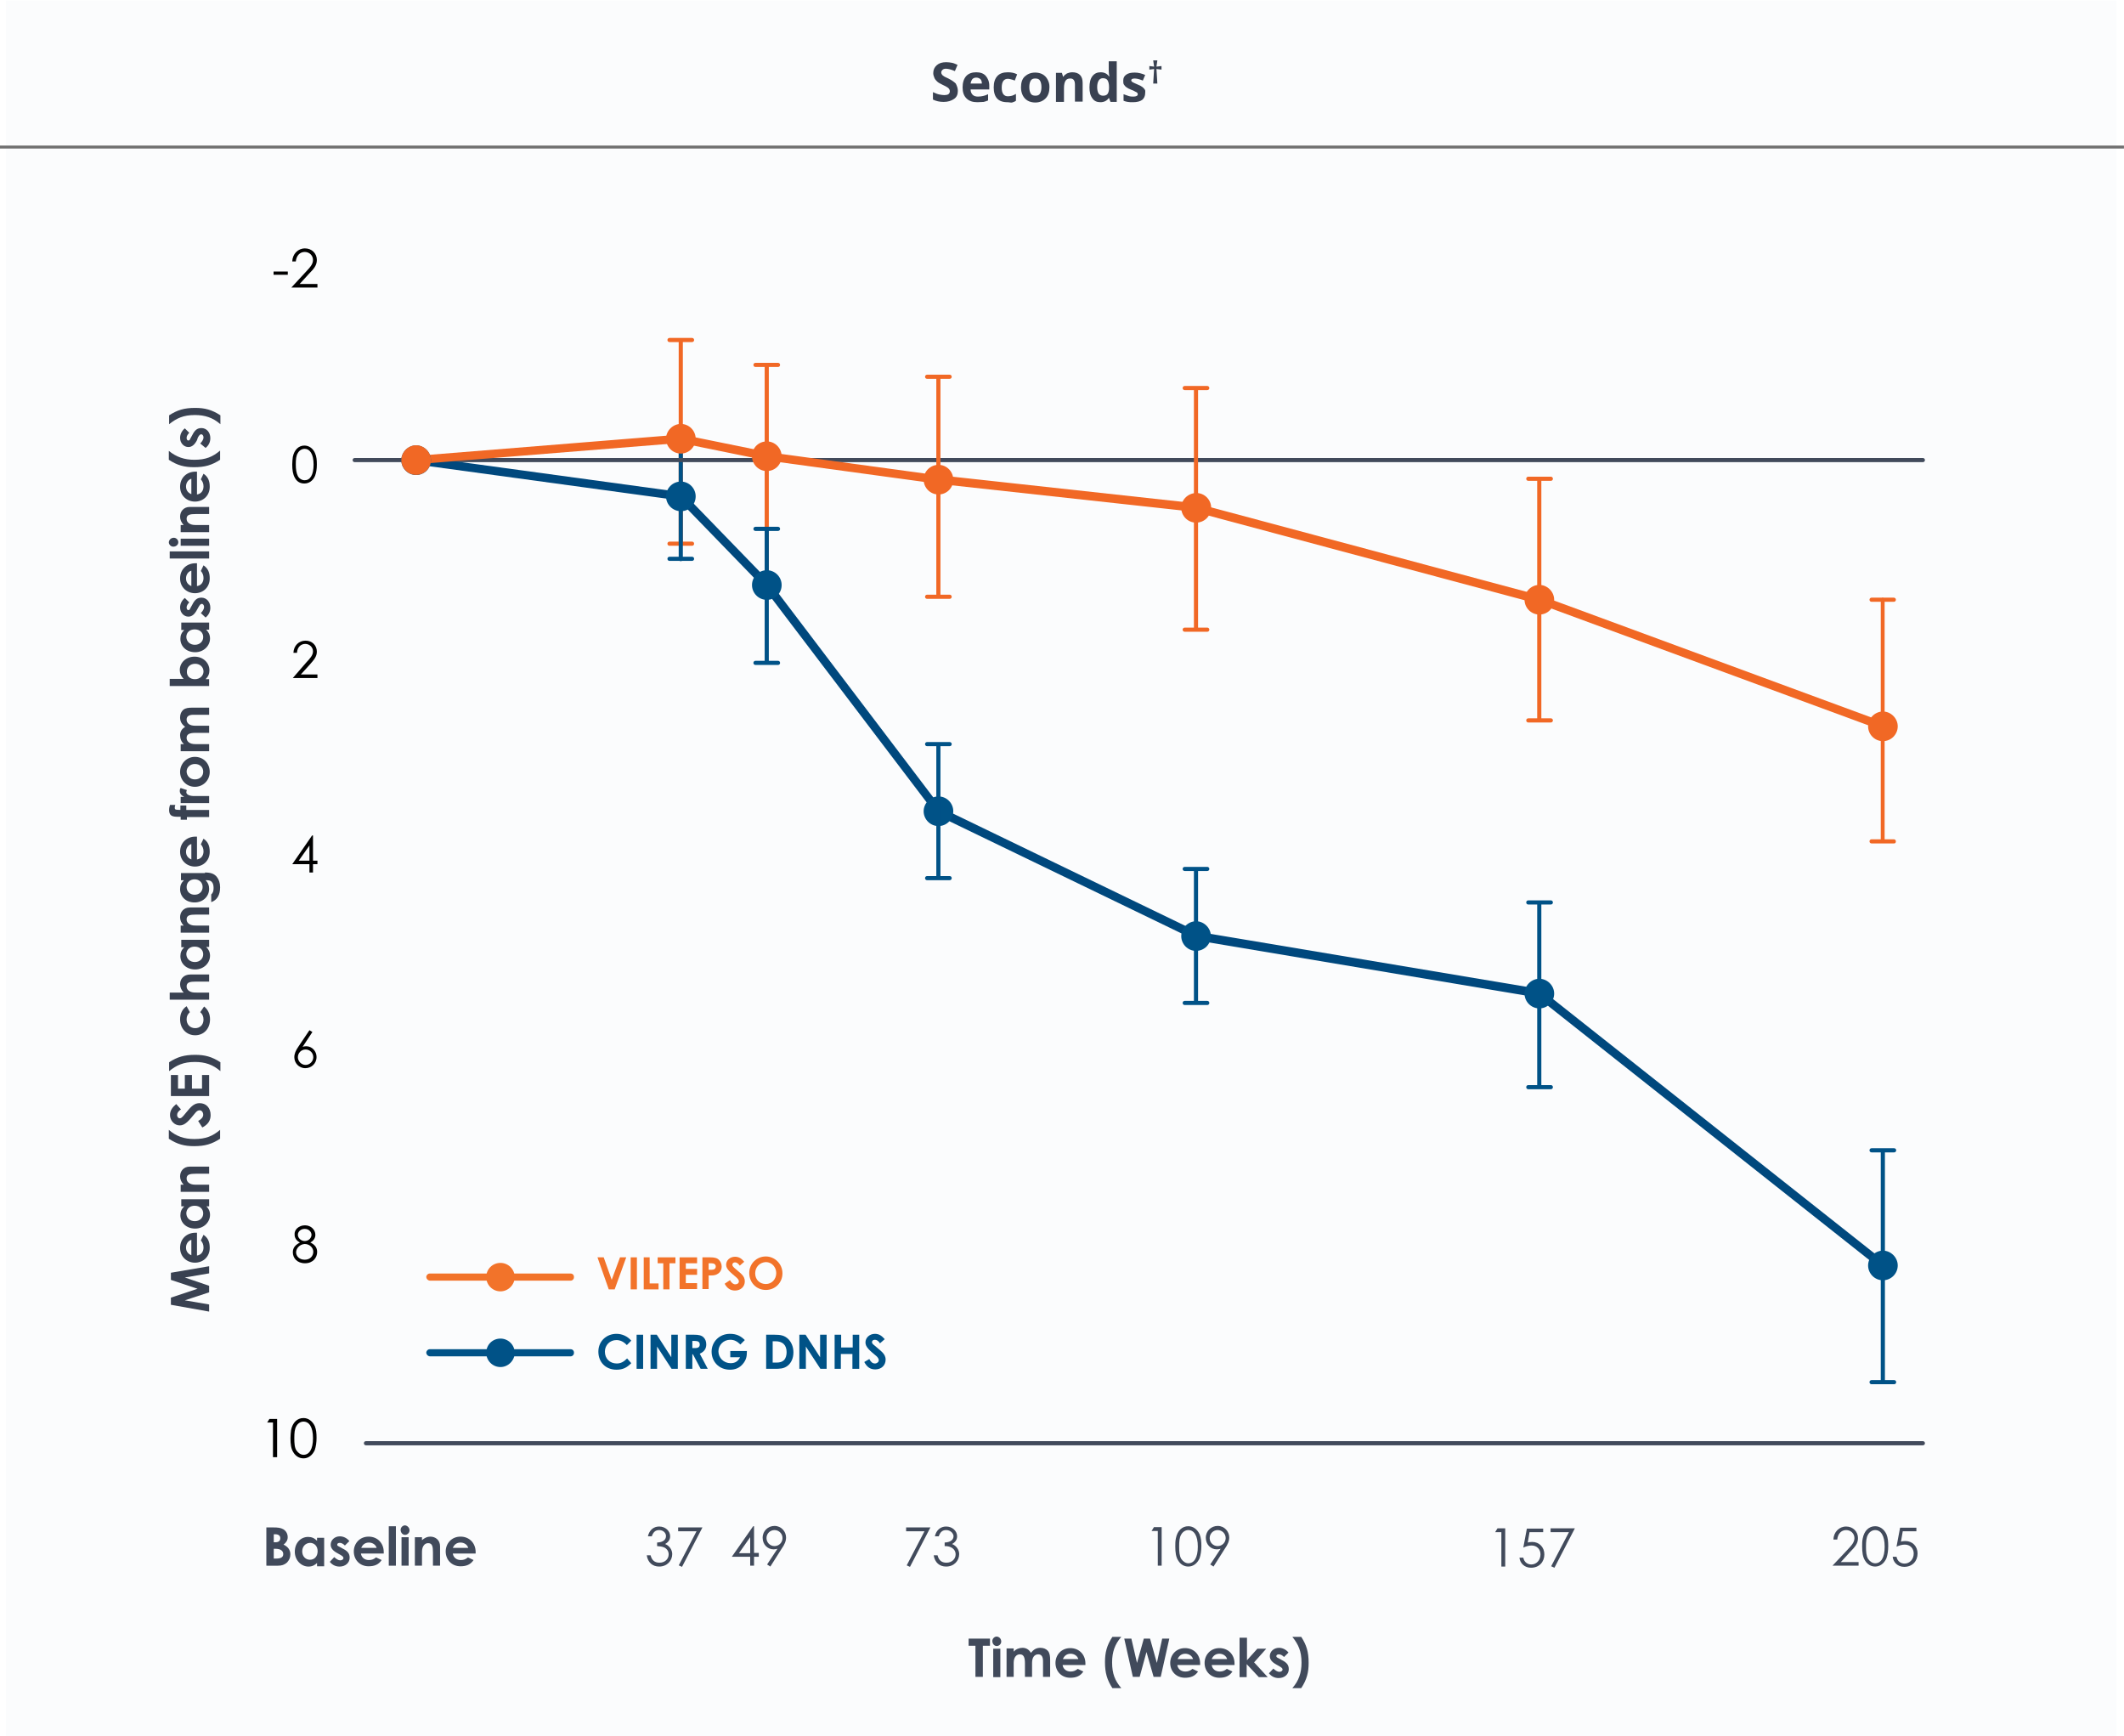 <?xml version="1.0" encoding="utf-8"?>
<!-- Generator: Adobe Illustrator 27.1.1, SVG Export Plug-In . SVG Version: 6.00 Build 0)  -->
<svg version="1.1" id="Layer_1" xmlns="http://www.w3.org/2000/svg" xmlns:xlink="http://www.w3.org/1999/xlink" x="0px" y="0px"
	 viewBox="0 0 716.5 585.5" style="enable-background:new 0 0 716.5 585.5;" xml:space="preserve">
<style type="text/css">
	.st0{opacity:2.000000e-02;fill:#6383B4;enable-background:new    ;}
	.st1{fill:#F16825;}
	.st2{fill:#005287;}
	.st3{fill:#414A5B;}
	.st4{enable-background:new    ;}
	.st5{fill:#00487D;}
	.st6{fill:#F2732A;}
	.st7{fill:none;}
	.st8{fill:#394151;}
	.st9{fill:#707070;}
</style>
<path id="Path_2977" class="st0" d="M2,0.2h712v585.5H2V0.2z"/>
<g id="Group_2204" transform="translate(-221.612 -6631)">
	<g>
		<g id="Mask_Group_9" transform="translate(54.689 83.985)">
			<g id="VILTEPSO_TTStand" transform="translate(224.473 6630.994)">
				<g id="Path_2978">
					<path class="st1" d="M204.9,114h-7.6c-0.4,0-0.7-0.3-0.7-0.7s0.3-0.7,0.7-0.7h3.1V39.8h-3.1c-0.4,0-0.7-0.3-0.7-0.7
						s0.3-0.7,0.7-0.7h7.6c0.4,0,0.7,0.3,0.7,0.7s-0.3,0.7-0.7,0.7h-3.1v72.8h3.1c0.4,0,0.7,0.3,0.7,0.7S205.3,114,204.9,114z"/>
				</g>
				<g id="Path_2979">
					<path class="st2" d="M204.9,140.3h-7.6c-0.4,0-0.7-0.3-0.7-0.7s0.3-0.7,0.7-0.7h3.1V95.1h-3.1c-0.4,0-0.7-0.3-0.7-0.7
						s0.3-0.7,0.7-0.7h7.6c0.4,0,0.7,0.3,0.7,0.7s-0.3,0.7-0.7,0.7h-3.1v43.8h3.1c0.4,0,0.7,0.3,0.7,0.7S205.3,140.3,204.9,140.3z"
						/>
				</g>
				<g id="Path_2980">
					<path class="st1" d="M175.9,100.1h-7.6c-0.4,0-0.7-0.3-0.7-0.7s0.3-0.7,0.7-0.7h3.1V31.4h-3.1c-0.4,0-0.7-0.3-0.7-0.7
						s0.3-0.7,0.7-0.7h7.6c0.4,0,0.7,0.3,0.7,0.7s-0.3,0.7-0.7,0.7h-3.1v67.3h3.1c0.4,0,0.7,0.3,0.7,0.7S176.3,100.1,175.9,100.1z"
						/>
				</g>
				<g id="Path_2981">
					<path class="st2" d="M172.1,105.3c-0.1,0-0.3,0-0.4-0.1h-3.4c-0.4,0-0.7-0.3-0.7-0.7s0.3-0.7,0.7-0.7h3.1V64.7h-3.1
						c-0.4,0-0.7-0.3-0.7-0.7s0.3-0.7,0.7-0.7h7.6c0.4,0,0.7,0.3,0.7,0.7s-0.3,0.7-0.7,0.7h-3.1v39.1h3.1c0.4,0,0.7,0.3,0.7,0.7
						s-0.3,0.7-0.7,0.7h-3.4C172.4,105.3,172.2,105.3,172.1,105.3z"/>
				</g>
				<g id="Line_660">
					<path class="st3" d="M591.1,71.9h-529c-0.4,0-0.7-0.3-0.7-0.7s0.3-0.7,0.7-0.7h529c0.4,0,0.7,0.3,0.7,0.7
						S591.5,71.9,591.1,71.9z"/>
				</g>
				<g id="Group_2186" transform="translate(29.934 0)">
					<g id="Group_2185">
						<g class="st4">
							<path d="M2.6,395.9l0.8-1.3h2.6v12.9H4.6v-11.7H2.6z"/>
							<path d="M10.7,398.4c0.5-2.6,2.1-4.1,4.2-4.1c1.6,0,3,1,3.8,2.7c0.5,1.2,0.6,2.5,0.6,4c0,1.5-0.2,2.9-0.6,4.1
								c-0.8,1.8-2.2,2.8-3.8,2.8c-1.4,0-2.6-0.7-3.4-2c-0.8-1.2-1-2.8-1-4.8C10.5,400.2,10.6,399.3,10.7,398.4z M12.5,405.2
								c0.6,0.9,1.5,1.5,2.4,1.5c1.9,0,3.2-1.8,3.2-5.6c0-3.8-1.3-5.6-3.2-5.6c-1,0-1.9,0.6-2.4,1.5c-0.6,1-0.7,2.3-0.7,4.1
								C11.8,402.9,11.9,404.3,12.5,405.2z"/>
						</g>
						<g class="st4">
							<path d="M15.4,329.3c2,0,3.5,1.5,3.5,3.2c0,1.1-0.6,2-1.7,2.6c1.5,0.7,2.3,1.7,2.3,3.2c0,1.9-1.4,3.8-4.1,3.8
								c-2.7,0-4.1-1.8-4.1-3.7c0-1.6,0.9-2.5,2.4-3.3c-1.2-0.6-1.8-1.6-1.8-2.6C11.7,330.8,13.3,329.3,15.4,329.3z M12.4,338.4
								c0,1.3,1.1,2.5,2.9,2.5c1.8,0,2.9-1.2,2.9-2.7c0-1.3-1.2-2.6-2.9-2.6C13.6,335.7,12.4,337.1,12.4,338.4z M13,332.5
								c0,1.1,1.1,2.1,2.3,2.1c1.4,0,2.3-1.1,2.3-2.1c0-0.9-0.8-2-2.3-2C14,330.5,13,331.4,13,332.5z"/>
						</g>
						<g class="st4">
							<path d="M16.9,263.5l1,0.6l-3.3,5c0.3-0.1,0.7-0.2,1.2-0.2c2,0,3.5,1.7,3.5,3.6c0,2.3-1.8,3.8-3.8,3.8
								c-2.2,0-3.7-1.8-3.7-3.7c0-1.2,0.5-2.3,1.4-3.6L16.9,263.5z M13,272.6c0,1.4,1.2,2.6,2.6,2.6c1.4,0,2.6-1.2,2.6-2.6
								c0-1.4-1.1-2.6-2.6-2.6C14.1,270,13,271.2,13,272.6z"/>
						</g>
						<g class="st4">
							<path d="M17.8,197.8h0.3v8.5h1.5v1.2h-1.5v2.8h-1.2v-2.8h-5.8L17.8,197.8z M16.9,206.3v-5.1l-3.6,5.1H16.9z"/>
						</g>
						<g class="st4">
							<path d="M15.8,139.5c1.4-1.5,2.3-2.5,2.3-3.8c0-1.4-1.2-2.5-2.6-2.5c-1.5,0-2.7,1.1-2.8,3h-1.2c0.1-2.4,1.8-4.1,4.1-4.1
								c2.2,0,3.8,1.6,3.8,3.7c0,1.7-1,2.8-2.4,4.4l-3,3.3h5.6v1.2h-8.3L15.8,139.5z"/>
						</g>
						<g class="st4">
							<path d="M11.3,70.1c0.5-2.4,2-3.8,3.9-3.8c1.5,0,2.9,0.9,3.6,2.6c0.5,1.1,0.6,2.3,0.6,3.8s-0.2,2.7-0.6,3.8
								c-0.7,1.7-2.1,2.6-3.6,2.6c-1.4,0-2.5-0.6-3.2-1.9c-0.7-1.2-0.9-2.7-0.9-4.5C11.1,71.8,11.2,70.9,11.3,70.1z M13,76.6
								c0.5,0.9,1.4,1.4,2.3,1.4c1.8,0,3-1.7,3-5.3c0-3.6-1.3-5.3-3-5.3c-0.9,0-1.8,0.5-2.3,1.4c-0.6,0.9-0.7,2.2-0.7,3.9
								C12.3,74.3,12.5,75.6,13,76.6z"/>
						</g>
						<g class="st4">
							<path d="M4.8,7.6h4.8v1.1H4.8V7.6z"/>
							<path d="M15.7,7.7c1.5-1.6,2.4-2.6,2.4-4c0-1.5-1.2-2.7-2.8-2.7c-1.6,0-2.8,1.2-3,3.2h-1.2c0.1-2.5,1.9-4.4,4.3-4.4
								c2.3,0,4,1.7,4,3.9c0,1.8-1,3-2.6,4.6l-3.2,3.5h6V13h-8.8L15.7,7.7z"/>
						</g>
					</g>
				</g>
				<g id="Line_661">
					<path class="st3" d="M591.1,403.5H65.9c-0.4,0-0.7-0.3-0.7-0.7s0.3-0.7,0.7-0.7h525.2c0.4,0,0.7,0.3,0.7,0.7
						S591.5,403.5,591.1,403.5z"/>
				</g>
				<g id="Group_2191" transform="translate(82.815 63.99)">
					<g id="Group_2188" transform="translate(0 7.24)">
						<g id="Group_2187">
							<g id="Line_662">
								<path class="st5" d="M89.3,13.6c-0.1,0-0.1,0-0.2,0L-0.2,1.4C-1,1.3-1.5,0.6-1.4-0.2C-1.3-1-0.6-1.5,0.2-1.4l89.3,12.2
									c0.8,0.1,1.3,0.8,1.2,1.6C90.6,13.1,90,13.6,89.3,13.6z"/>
							</g>
							<g id="Line_663">
								<path class="st5" d="M118.3,43.5c-0.4,0-0.7-0.1-1-0.4l-29-29.9c-0.6-0.6-0.5-1.5,0-2c0.6-0.6,1.5-0.5,2,0l29,29.9
									c0.6,0.6,0.5,1.5,0,2C119,43.4,118.7,43.5,118.3,43.5z"/>
							</g>
							<g id="Line_664">
								<path class="st5" d="M176.2,119.8c-0.4,0-0.9-0.2-1.1-0.6L117.2,43c-0.5-0.6-0.4-1.5,0.3-2c0.6-0.5,1.5-0.4,2,0.3l57.9,76.3
									c0.5,0.6,0.4,1.5-0.3,2C176.8,119.7,176.5,119.8,176.2,119.8z"/>
							</g>
							<g id="Line_665">
								<path class="st5" d="M263.1,161.8c-0.2,0-0.4,0-0.6-0.1l-86.9-42c-0.7-0.3-1-1.2-0.7-1.9c0.3-0.7,1.2-1,1.9-0.7l86.9,42
									c0.7,0.3,1,1.2,0.7,1.9C264.1,161.5,263.6,161.8,263.1,161.8z"/>
							</g>
							<g id="Line_666">
								<path class="st5" d="M378.9,181.3c-0.1,0-0.2,0-0.2,0l-115.8-19.4c-0.8-0.1-1.3-0.9-1.2-1.7c0.1-0.8,0.9-1.3,1.7-1.2
									l115.8,19.4c0.8,0.1,1.3,0.9,1.2,1.7C380.2,180.8,379.6,181.3,378.9,181.3z"/>
							</g>
							<g id="Line_667">
								<path class="st5" d="M494.8,273c-0.3,0-0.6-0.1-0.9-0.3L378,181c-0.6-0.5-0.7-1.4-0.2-2c0.5-0.6,1.4-0.7,2-0.2l115.9,91.7
									c0.6,0.5,0.7,1.4,0.2,2C495.6,272.9,495.2,273,494.8,273z"/>
							</g>
						</g>
					</g>
					<g id="Group_2190">
						<g id="Group_2189">
							<g id="Line_668">
								<path class="st1" d="M0,8.6c-0.7,0-1.4-0.6-1.4-1.3c-0.1-0.8,0.5-1.5,1.3-1.5l89.3-7.2c0.8-0.1,1.5,0.5,1.5,1.3
									c0.1,0.8-0.5,1.5-1.3,1.5L0.1,8.6C0.1,8.6,0,8.6,0,8.6z"/>
							</g>
							<g id="Line_669">
								<path class="st1" d="M118.3,7.3c-0.1,0-0.2,0-0.3,0L89,1.4c-0.8-0.2-1.3-0.9-1.1-1.7c0.2-0.8,0.9-1.3,1.7-1.1l29,5.9
									c0.8,0.2,1.3,0.9,1.1,1.7C119.6,6.9,119,7.3,118.3,7.3z"/>
							</g>
							<g id="Line_670">
								<path class="st1" d="M176.2,15.2c-0.1,0-0.1,0-0.2,0l-57.9-7.9c-0.8-0.1-1.3-0.8-1.2-1.6c0.1-0.8,0.8-1.3,1.6-1.2l57.9,7.9
									c0.8,0.1,1.3,0.8,1.2,1.6C177.5,14.7,176.9,15.2,176.2,15.2z"/>
							</g>
							<g id="Line_671">
								<path class="st1" d="M263.1,24.7c-0.1,0-0.1,0-0.2,0L176,15.2c-0.8-0.1-1.4-0.8-1.3-1.6c0.1-0.8,0.8-1.3,1.6-1.3l86.9,9.5
									c0.8,0.1,1.4,0.8,1.3,1.6C264.4,24.2,263.8,24.7,263.1,24.7z"/>
							</g>
							<g id="Line_672">
								<path class="st1" d="M378.9,55.7c-0.1,0-0.2,0-0.4,0l-115.8-31c-0.8-0.2-1.2-1-1-1.8c0.2-0.8,1-1.2,1.8-1l115.8,31
									c0.8,0.2,1.2,1,1,1.8C380.1,55.3,379.5,55.7,378.9,55.7z"/>
							</g>
							<g id="Line_673">
								<path class="st1" d="M494.8,98.4c-0.2,0-0.3,0-0.5-0.1L378.4,55.6c-0.7-0.3-1.1-1.1-0.9-1.8c0.3-0.7,1.1-1.1,1.8-0.9
									l115.9,42.7c0.7,0.3,1.1,1.1,0.9,1.8C495.9,98.1,495.4,98.4,494.8,98.4z"/>
							</g>
						</g>
					</g>
				</g>
				<g id="Group_2196" transform="translate(79.225 60.4)">
					<g id="Group_2193" transform="translate(0 7.24)">
						<g id="Group_2192">
							<g id="Path_2982">
								<path class="st2" d="M3.6,0L3.6,0c2,0,3.6,1.6,3.6,3.6l0,0l0,0c0,2-1.6,3.6-3.6,3.6l0,0l0,0C1.6,7.2,0,5.6,0,3.6l0,0l0,0
									C0,1.6,1.6,0,3.6,0L3.6,0z"/>
								<path class="st2" d="M3.6,8.6c-2.8,0-5-2.3-5-5s2.3-5,5-5s5,2.3,5,5S6.4,8.6,3.6,8.6z M3.6,1.4c-1.2,0-2.2,1-2.2,2.2
									s1,2.2,2.2,2.2s2.2-1,2.2-2.2S4.8,1.4,3.6,1.4z"/>
							</g>
							<g id="Path_2983">
								<path class="st2" d="M92.9,12.2L92.9,12.2c2,0,3.6,1.6,3.6,3.6l0,0l0,0c0,2-1.6,3.6-3.6,3.6l0,0l0,0c-2,0-3.6-1.6-3.6-3.6
									l0,0l0,0C89.3,13.8,90.9,12.2,92.9,12.2z"/>
								<path class="st2" d="M92.9,20.8c-2.8,0-5-2.3-5-5c0-2.8,2.3-5,5-5c2.8,0,5,2.3,5,5C97.9,18.6,95.7,20.8,92.9,20.8z
									 M92.9,13.6c-1.2,0-2.2,1-2.2,2.2c0,1.2,1,2.2,2.2,2.2c1.2,0,2.2-1,2.2-2.2C95.1,14.6,94.1,13.6,92.9,13.6z"/>
							</g>
							<g id="Path_2984">
								<path class="st2" d="M121.9,42.1L121.9,42.1c2,0,3.6,1.6,3.6,3.6l0,0l0,0c0,2-1.6,3.6-3.6,3.6l0,0l0,0c-2,0-3.6-1.6-3.6-3.6
									l0,0l0,0C118.3,43.7,119.9,42.1,121.9,42.1z"/>
								<path class="st2" d="M121.9,50.7c-2.8,0-5-2.3-5-5c0-2.8,2.3-5,5-5c2.8,0,5,2.3,5,5C126.9,48.5,124.7,50.7,121.9,50.7z
									 M121.9,43.5c-1.2,0-2.2,1-2.2,2.2c0,1.2,1,2.2,2.2,2.2c1.2,0,2.2-1,2.2-2.2C124.1,44.5,123.1,43.5,121.9,43.5z"/>
							</g>
							<g id="Path_2985">
								<path class="st2" d="M179.8,118.4L179.8,118.4c2,0,3.6,1.6,3.6,3.6l0,0l0,0c0,2-1.6,3.6-3.6,3.6l0,0l0,0
									c-2,0-3.6-1.6-3.6-3.6l0,0l0,0C176.2,120,177.8,118.4,179.8,118.4L179.8,118.4z"/>
								<path class="st2" d="M179.8,127c-2.8,0-5-2.3-5-5s2.3-5,5-5c2.8,0,5,2.3,5,5S182.6,127,179.8,127z M179.8,119.8
									c-1.2,0-2.2,1-2.2,2.2s1,2.2,2.2,2.2c1.2,0,2.2-1,2.2-2.2S181,119.8,179.8,119.8z"/>
							</g>
							<g id="Path_2986">
								<path class="st2" d="M266.7,160.5L266.7,160.5c2,0,3.6,1.6,3.6,3.6l0,0l0,0c0,2-1.6,3.6-3.6,3.6l0,0l0,0
									c-2,0-3.6-1.6-3.6-3.6l0,0l0,0C263.1,162.1,264.7,160.5,266.7,160.5z"/>
								<path class="st2" d="M266.7,169.1c-2.8,0-5-2.3-5-5s2.3-5,5-5s5,2.3,5,5S269.5,169.1,266.7,169.1z M266.7,161.9
									c-1.2,0-2.2,1-2.2,2.2c0,1.2,1,2.2,2.2,2.2c1.2,0,2.2-1,2.2-2.2C268.9,162.9,267.9,161.9,266.7,161.9z"/>
							</g>
							<g id="Path_2987">
								<path class="st2" d="M382.5,179.9L382.5,179.9c2,0,3.6,1.6,3.6,3.6l0,0l0,0c0,2-1.6,3.6-3.6,3.6l0,0l0,0
									c-2,0-3.6-1.6-3.6-3.6l0,0l0,0C378.9,181.5,380.5,179.9,382.5,179.9z"/>
								<path class="st2" d="M382.5,188.5c-2.8,0-5-2.3-5-5s2.3-5,5-5s5,2.3,5,5S385.3,188.5,382.5,188.5z M382.5,181.3
									c-1.2,0-2.2,1-2.2,2.2s1,2.2,2.2,2.2c1.2,0,2.2-1,2.2-2.2S383.7,181.3,382.5,181.3z"/>
							</g>
							<g id="Path_2988">
								<path class="st2" d="M498.4,271.6L498.4,271.6c2,0,3.6,1.6,3.6,3.6l0,0l0,0c0,2-1.6,3.6-3.6,3.6l0,0l0,0
									c-2,0-3.6-1.6-3.6-3.6l0,0l0,0C494.8,273.2,496.4,271.6,498.4,271.6L498.4,271.6z"/>
								<path class="st2" d="M498.4,280.2c-2.8,0-5-2.3-5-5s2.3-5,5-5s5,2.3,5,5S501.2,280.2,498.4,280.2z M498.4,273
									c-1.2,0-2.2,1-2.2,2.2c0,1.2,1,2.2,2.2,2.2c1.2,0,2.2-1,2.2-2.2C500.6,274,499.6,273,498.4,273z"/>
							</g>
						</g>
					</g>
					<g id="Group_2195">
						<g id="Group_2194">
							<g id="Path_2989">
								<path class="st1" d="M3.6,7.2L3.6,7.2c2,0,3.6,1.6,3.6,3.6l0,0l0,0c0,2-1.6,3.6-3.6,3.6l0,0l0,0c-2,0-3.6-1.6-3.6-3.6l0,0
									l0,0C0,8.8,1.6,7.2,3.6,7.2L3.6,7.2z"/>
								<path class="st1" d="M3.6,15.8c-2.8,0-5-2.3-5-5s2.3-5,5-5s5,2.3,5,5S6.4,15.8,3.6,15.8z M3.6,8.6c-1.2,0-2.2,1-2.2,2.2
									s1,2.2,2.2,2.2s2.2-1,2.2-2.2S4.8,8.6,3.6,8.6z"/>
							</g>
							<g id="Path_2990">
								<path class="st1" d="M92.9,0L92.9,0c2,0,3.6,1.6,3.6,3.6l0,0l0,0c0,2-1.6,3.6-3.6,3.6l0,0l0,0c-2,0-3.6-1.6-3.6-3.6l0,0l0,0
									C89.3,1.6,90.9,0,92.9,0z"/>
								<path class="st1" d="M92.9,8.6c-2.8,0-5-2.3-5-5s2.3-5,5-5c2.8,0,5,2.3,5,5S95.7,8.6,92.9,8.6z M92.9,1.4
									c-1.2,0-2.2,1-2.2,2.2s1,2.2,2.2,2.2c1.2,0,2.2-1,2.2-2.2S94.1,1.4,92.9,1.4z"/>
							</g>
							<g id="Path_2991">
								<path class="st1" d="M121.9,5.9L121.9,5.9c2,0,3.6,1.6,3.6,3.6l0,0l0,0c0,2-1.6,3.6-3.6,3.6l0,0l0,0c-2,0-3.6-1.6-3.6-3.6
									l0,0l0,0C118.3,7.5,119.9,5.9,121.9,5.9C121.8,5.9,121.9,5.9,121.9,5.9z"/>
								<path class="st1" d="M121.9,14.5c-2.8,0-5-2.3-5-5c0-2.8,2.2-5,5-5h0c2.8,0,5,2.3,5,5C126.9,12.3,124.7,14.5,121.9,14.5z
									 M121.9,7.3c-1.2,0-2.2,1-2.2,2.2c0,1.2,1,2.2,2.2,2.2c1.2,0,2.2-1,2.2-2.2C124.1,8.3,123.1,7.3,121.9,7.3z"/>
							</g>
							<g id="Path_2992">
								<path class="st1" d="M179.8,13.8L179.8,13.8c2,0,3.6,1.6,3.6,3.6l0,0l0,0c0,2-1.6,3.6-3.6,3.6l0,0l0,0c-2,0-3.6-1.6-3.6-3.6
									l0,0l0,0C176.2,15.4,177.8,13.8,179.8,13.8z"/>
								<path class="st1" d="M179.8,22.4c-2.8,0-5-2.3-5-5c0-2.8,2.3-5,5-5c2.8,0,5,2.3,5,5C184.8,20.2,182.6,22.4,179.8,22.4z
									 M179.8,15.2c-1.2,0-2.2,1-2.2,2.2c0,1.2,1,2.2,2.2,2.2c1.2,0,2.2-1,2.2-2.2C182,16.2,181,15.2,179.8,15.2z"/>
							</g>
							<g id="Path_2993">
								<path class="st1" d="M266.7,23.3L266.7,23.3c2,0,3.6,1.6,3.6,3.6l0,0l0,0c0,2-1.6,3.6-3.6,3.6l0,0l0,0c-2,0-3.6-1.6-3.6-3.6
									l0,0l0,0C263.1,25,264.7,23.4,266.7,23.3L266.7,23.3z"/>
								<path class="st1" d="M266.7,31.9c-2.8,0-5-2.3-5-5c0-2.7,2.2-4.9,5-5l0.1,0c2.8,0,5,2.3,5,5
									C271.7,29.7,269.5,31.9,266.7,31.9z M266.7,24.7c-1.2,0.1-2.2,1-2.2,2.2c0,1.2,1,2.2,2.2,2.2c1.2,0,2.2-1,2.2-2.2
									C268.9,25.7,267.9,24.8,266.7,24.7z"/>
							</g>
							<g id="Path_2994">
								<path class="st1" d="M382.5,54.3L382.5,54.3c2,0,3.6,1.6,3.6,3.6l0,0l0,0c0,2-1.6,3.6-3.6,3.6l0,0l0,0c-2,0-3.6-1.6-3.6-3.6
									l0,0l0,0C378.9,55.9,380.5,54.3,382.5,54.3L382.5,54.3z"/>
								<path class="st1" d="M382.5,62.9c-2.8,0-5-2.3-5-5c0-2.8,2.3-5,5-5s5,2.3,5,5C387.5,60.7,385.3,62.9,382.5,62.9z
									 M382.5,55.7c-1.2,0-2.2,1-2.2,2.2c0,1.2,1,2.2,2.2,2.2c1.2,0,2.2-1,2.2-2.2C384.7,56.7,383.7,55.7,382.5,55.7z"/>
							</g>
							<g id="Path_2995">
								<path class="st1" d="M498.4,97L498.4,97c2,0,3.6,1.6,3.6,3.6l0,0l0,0c0,2-1.6,3.6-3.6,3.6l0,0l0,0c-2,0-3.6-1.6-3.6-3.6l0,0
									l0,0C494.8,98.6,496.4,97,498.4,97z"/>
								<path class="st1" d="M498.4,105.6c-2.8,0-5-2.3-5-5s2.3-5,5-5s5,2.3,5,5S501.2,105.6,498.4,105.6z M498.4,98.4
									c-1.2,0-2.2,1-2.2,2.2s1,2.2,2.2,2.2c1.2,0,2.2-1,2.2-2.2S499.6,98.4,498.4,98.4z"/>
							</g>
						</g>
					</g>
				</g>
				<g id="Group_2197" transform="translate(159.916 431.091)">
					<g class="st4">
						<path class="st3" d="M4.9,1c-1.3,0-2,0.7-2.5,2.1H1.1c0.5-2.2,2-3.3,3.8-3.3c2.1,0,3.7,1.5,3.7,3.3c0,1.1-0.6,2-1.7,2.6
							c1.5,0.6,2.4,2,2.4,3.4c0,2.2-1.7,4.2-4.4,4.2c-2.2,0-3.8-1.3-4.2-3.8h1.3c0.4,1.6,1.3,2.5,3,2.5c1.9,0,3.1-1.3,3.1-2.8
							c0-1-0.5-1.8-1.4-2.3C5.8,6.5,5.1,6.5,4.2,6.4V5.2c2.1-0.1,3-1,3-2.2C7.2,2,6.3,1,4.9,1z"/>
						<path class="st3" d="M11.3,0.1h8.2l-6.9,13.3l-1.1-0.5l6-11.5h-6.2V0.1z"/>
					</g>
					<g class="st4">
						<path class="st3" d="M36.6-0.3h0.3v9h1.6V10h-1.6v3h-1.3v-3h-6.2L36.6-0.3z M35.6,8.7V3.4l-3.8,5.4H35.6z"/>
						<path class="st3" d="M42.4,13.3l-1.1-0.7l3.5-5.3c-0.4,0.1-0.8,0.2-1.3,0.2c-2.1,0-3.7-1.7-3.7-3.9c0-2.4,1.9-4,4-4
							c2.3,0,3.9,1.9,3.9,3.9c0,1.2-0.5,2.4-1.5,3.8L42.4,13.3z M46.5,3.7c0-1.5-1.2-2.7-2.7-2.7c-1.5,0-2.7,1.2-2.7,2.7
							c0,1.5,1.2,2.7,2.7,2.7C45.3,6.4,46.5,5.2,46.5,3.7z"/>
					</g>
					<g class="st4">
						<path class="st3" d="M88.2,0.1h8.2l-6.9,13.3l-1.1-0.5l6-11.5h-6.2V0.1z"/>
						<path class="st3" d="M101.7,1c-1.3,0-2,0.7-2.5,2.1h-1.3c0.5-2.2,2-3.3,3.8-3.3c2.1,0,3.7,1.5,3.7,3.3c0,1.1-0.6,2-1.7,2.6
							c1.5,0.6,2.4,2,2.4,3.4c0,2.2-1.7,4.2-4.4,4.2c-2.2,0-3.8-1.3-4.2-3.8h1.3c0.4,1.6,1.3,2.5,3,2.5c1.9,0,3.1-1.3,3.1-2.8
							c0-1-0.5-1.8-1.4-2.3c-0.7-0.4-1.5-0.5-2.3-0.5V5.2c2.1-0.1,3-1,3-2.2C104.1,2,103.1,1,101.7,1z"/>
					</g>
					<g class="st4">
						<path class="st3" d="M171,1.3l0.8-1.3h2.6V13h-1.3V1.3H171z"/>
						<path class="st3" d="M179.2,3.8c0.5-2.6,2.1-4.1,4.2-4.1c1.6,0,3,1,3.8,2.7c0.5,1.2,0.6,2.5,0.6,4c0,1.5-0.2,2.9-0.6,4.1
							c-0.8,1.8-2.2,2.8-3.8,2.8c-1.4,0-2.6-0.7-3.4-2c-0.8-1.2-1-2.8-1-4.8C179,5.6,179,4.7,179.2,3.8z M181,10.7
							c0.6,0.9,1.5,1.5,2.4,1.5c1.9,0,3.2-1.8,3.2-5.6c0-3.8-1.3-5.6-3.2-5.6c-1,0-1.9,0.6-2.4,1.5c-0.6,1-0.7,2.3-0.7,4.1
							C180.3,8.3,180.4,9.7,181,10.7z"/>
						<path class="st3" d="M191.9,13.3l-1.1-0.7l3.5-5.3c-0.4,0.1-0.8,0.2-1.3,0.2c-2.1,0-3.7-1.7-3.7-3.9c0-2.4,1.9-4,4-4
							c2.3,0,3.9,1.9,3.9,3.9c0,1.2-0.5,2.4-1.5,3.8L191.9,13.3z M196,3.7c0-1.5-1.2-2.7-2.7-2.7c-1.5,0-2.7,1.2-2.7,2.7
							c0,1.5,1.2,2.7,2.7,2.7C194.8,6.4,196,5.2,196,3.7z"/>
					</g>
					<g class="st4">
						<path class="st3" d="M405.7,7.7c1.5-1.6,2.4-2.6,2.4-4c0-1.5-1.2-2.7-2.8-2.7c-1.6,0-2.8,1.2-3,3.2H401
							c0.1-2.5,1.9-4.4,4.3-4.4c2.3,0,4,1.7,4,3.9c0,1.8-1,3-2.6,4.6l-3.2,3.5h6V13h-8.8L405.7,7.7z"/>
						<path class="st3" d="M410.9,3.8c0.5-2.6,2.1-4.1,4.2-4.1c1.6,0,3,1,3.8,2.7c0.5,1.2,0.6,2.5,0.6,4c0,1.5-0.2,2.9-0.6,4.1
							c-0.8,1.8-2.2,2.8-3.8,2.8c-1.4,0-2.6-0.7-3.4-2c-0.8-1.2-1-2.8-1-4.8C410.7,5.6,410.7,4.7,410.9,3.8z M412.7,10.7
							c0.6,0.9,1.5,1.5,2.4,1.5c1.9,0,3.2-1.8,3.2-5.6c0-3.8-1.3-5.6-3.2-5.6c-1,0-1.9,0.6-2.4,1.5c-0.6,1-0.7,2.3-0.7,4.1
							C412,8.3,412.1,9.7,412.7,10.7z"/>
						<path class="st3" d="M429,0.1v1.3h-4.6l-0.6,3.5c0.3-0.1,0.8-0.2,1.5-0.2c2.4,0,4.1,1.8,4.1,4.2c0,2.5-1.7,4.5-4.5,4.5
							c-2.2,0-3.7-1.5-3.9-3.4h1.3c0.3,1.6,1.5,2.3,2.7,2.3c1.7,0,3.1-1.4,3.1-3.4c0-1.7-1.2-3-3-3c-1,0-1.9,0.3-2.8,0.7l1.2-6.4
							H429z"/>
					</g>
					<g class="st4">
						<path class="st3" d="M286.9,1.7l0.8-1.3h2.6v12.9h-1.3V1.7H286.9z"/>
						<path class="st3" d="M303.1,0.4v1.3h-4.6l-0.6,3.5c0.3-0.1,0.8-0.2,1.5-0.2c2.4,0,4.1,1.8,4.1,4.2c0,2.5-1.7,4.5-4.5,4.5
							c-2.2,0-3.7-1.5-3.9-3.4h1.3c0.3,1.6,1.5,2.3,2.7,2.3c1.7,0,3.1-1.4,3.1-3.4c0-1.7-1.2-3-3-3c-1,0-1.9,0.3-2.8,0.7l1.2-6.4
							H303.1z"/>
						<path class="st3" d="M305.6,0.4h8.2l-6.9,13.3l-1.1-0.5l6-11.5h-6.2V0.4z"/>
					</g>
				</g>
				<g class="st4">
					<path class="st3" d="M269.3,468.7h7.1v2.4H274v10.5h-2.5v-10.5h-2.3V468.7z"/>
					<path class="st3" d="M280.2,469.7c0,0.8-0.7,1.5-1.5,1.5c-0.9,0-1.5-0.8-1.5-1.7c0-0.8,0.7-1.5,1.5-1.5
						C279.6,468.1,280.2,468.8,280.2,469.7z M277.5,472.1h2.4v9.6h-2.4V472.1z"/>
					<path class="st3" d="M290.6,481.6h-2.4V477c0-1.9-0.4-3-1.7-3c-1.2,0-2.1,1-2.1,2.9v4.7h-2.4v-9.6h2.4v1.1
						c0.8-0.9,1.9-1.3,3-1.3c1.2,0,2.2,0.6,2.8,1.7c0.9-1.1,1.8-1.7,3.2-1.7c1.1,0,2,0.4,2.6,1.1c0.6,0.8,0.7,1.8,0.7,3.1v5.6h-2.4
						v-5.3c0-1.6-0.6-2.3-1.6-2.3c-1.2,0-2.1,0.9-2.1,2.9V481.6z"/>
					<path class="st3" d="M307.9,479.8c-1,1.5-2.4,2.1-4.4,2.1c-3,0-5-2.2-5-5c0-2.6,1.9-5,5-5c3,0,5.1,2.2,5.1,5.2
						c0,0.2,0,0.3,0,0.5h-7.7c0.2,1.4,1.3,2.2,2.7,2.2c1,0,1.7-0.3,2.4-0.9L307.9,479.8z M306.2,475.6c-0.3-1.1-1.4-1.8-2.6-1.8
						c-1.2,0-2.1,0.6-2.6,1.8H306.2z"/>
					<path class="st3" d="M317.7,485.4c-1.8-2.8-2.5-5.1-2.5-8.8c0-3.2,0.6-5.6,2.5-8.5h3c-2.2,2.5-3.1,5.2-3.1,8.6
						c0,3.9,1,6.2,3.1,8.7H317.7z"/>
					<path class="st3" d="M321.7,468.7h2.4l1.9,8.2l2.3-8.2h2.1l2.3,8.2l1.8-8.2h2.4l-2.9,12.9h-2.4l-2.4-8.4l-2.3,8.4h-2.3
						L321.7,468.7z"/>
					<path class="st3" d="M346.6,479.8c-1,1.5-2.4,2.1-4.4,2.1c-3,0-5-2.2-5-5c0-2.6,1.9-5,5-5c3,0,5.1,2.2,5.1,5.2
						c0,0.2,0,0.3,0,0.5h-7.7c0.2,1.4,1.3,2.2,2.7,2.2c1,0,1.7-0.3,2.4-0.9L346.6,479.8z M344.9,475.6c-0.3-1.1-1.4-1.8-2.6-1.8
						c-1.2,0-2.1,0.6-2.6,1.8H344.9z"/>
					<path class="st3" d="M358.2,479.8c-1,1.5-2.4,2.1-4.4,2.1c-3,0-5-2.2-5-5c0-2.6,1.9-5,5-5c3,0,5.1,2.2,5.1,5.2
						c0,0.2,0,0.3,0,0.5h-7.7c0.2,1.4,1.3,2.2,2.7,2.2c1,0,1.7-0.3,2.4-0.9L358.2,479.8z M356.4,475.6c-0.3-1.1-1.4-1.8-2.6-1.8
						c-1.2,0-2.1,0.6-2.6,1.8H356.4z"/>
					<path class="st3" d="M360.7,468.4h2.4v7.6l3.5-3.9h3l-4.1,4.6l4.6,5h-3l-4.1-4.4v4.4h-2.4V468.4z"/>
					<path class="st3" d="M373.1,477.5c-1.5-0.8-2.3-1.7-2.3-2.9c0-1.5,1.3-2.8,3.1-2.8c1.2,0,2.4,0.6,3.2,1.6l-1.5,1.5
						c-0.5-0.5-1.1-0.9-1.7-0.9c-0.5,0-0.9,0.2-0.9,0.6c0,0.4,0.3,0.5,0.9,0.8l0.9,0.5c1.6,0.8,2.4,1.6,2.4,3.1c0,1.7-1.4,3-3.4,3
						c-1.4,0-2.5-0.6-3.3-1.6l1.5-1.6c0.6,0.6,1.4,1.1,2,1.1c0.6,0,1.1-0.3,1.1-0.8c0-0.4-0.4-0.7-1.1-1.1L373.1,477.5z"/>
					<path class="st3" d="M381.4,468.1c1.8,2.8,2.5,5.1,2.5,8.8c0,3.2-0.6,5.6-2.5,8.5h-3c2.2-2.5,3.1-5.2,3.1-8.6
						c0-3.9-1.1-6.2-3.1-8.7H381.4z"/>
				</g>
				<g class="st4">
					<path class="st6" d="M144,340.1h2.1l2.7,7.6l2.8-7.6h2.1l-3.9,10.8h-2L144,340.1z"/>
					<path class="st6" d="M155.2,340.1h2.1v10.8h-2.1V340.1z"/>
					<path class="st6" d="M159.5,340.1h2.1v8.8h3v2h-5V340.1z"/>
					<path class="st6" d="M164.3,340.1h6v2h-2v8.8h-2.1v-8.8h-1.9V340.1z"/>
					<path class="st6" d="M171.7,340.1h5.9v2h-3.8v1.9h3.8v2h-3.8v2.8h3.8v2h-5.9V340.1z"/>
					<path class="st6" d="M179.5,340.1h2.5c1.4,0,2.4,0.2,3,0.9c0.5,0.5,0.9,1.3,0.9,2.2c0,1.1-0.5,2-1.4,2.5
						c-0.9,0.6-1.9,0.5-3,0.5v4.6h-2.1V340.1z M181.5,344.3h1c0.9,0,1.4-0.4,1.4-1.1c0-0.7-0.5-1.1-1.5-1.1h-0.9V344.3z"/>
					<path class="st6" d="M188.7,347.8c0.5,0.9,1.1,1.4,1.8,1.4c0.7,0,1.2-0.4,1.2-1c0-0.4-0.3-0.8-0.7-1.2
						c-2.2-1.9-3.6-2.9-3.6-4.4c0-1.5,1.3-2.7,3-2.7c1.4,0,2.3,0.7,3.1,1.7l-1.5,1.3c-0.5-0.7-1-1.1-1.6-1.1c-0.5,0-0.9,0.3-0.9,0.8
						c0,0.4,0.3,0.7,0.6,1c2,1.8,3.6,2.6,3.6,4.6c0,1.8-1.4,3.1-3.3,3.1c-1.6,0-2.7-0.8-3.5-2.3L188.7,347.8z"/>
					<path class="st6" d="M206.4,345.5c0,3.2-2.5,5.6-5.6,5.6c-3.2,0-5.6-2.5-5.6-5.7c0-3.2,2.5-5.6,5.6-5.6
						C203.7,339.8,206.4,342.2,206.4,345.5z M197.2,345.5c0,2.2,1.6,3.6,3.6,3.6c2,0,3.5-1.6,3.5-3.7c0-2-1.5-3.7-3.5-3.7
						C198.8,341.8,197.2,343.3,197.2,345.5z"/>
				</g>
				<g class="st4">
					<path class="st2" d="M155.4,375.8c-1.5,1.5-2.8,2.2-5,2.2c-3.6,0-6.1-2.5-6.1-6.1c0-3.6,2.8-6,6.1-6c1.9,0,3.7,0.8,5,2.3
						l-1.5,1.5c-1-1.1-2.2-1.7-3.5-1.7c-2.2,0-3.9,1.7-3.9,3.9c0,2.4,1.7,4,4,4c1.4,0,2.4-0.6,3.5-1.7L155.4,375.8z"/>
					<path class="st2" d="M157.2,366.2h2.2v11.5h-2.2V366.2z"/>
					<path class="st2" d="M161.9,366.2h2.1l4.9,7.6v-7.6h2.2v11.5H169l-4.9-7.5v7.5h-2.2V366.2z"/>
					<path class="st2" d="M173.9,366.2h2.7c1.5,0,2.5,0.2,3.2,0.9c0.6,0.6,0.9,1.4,0.9,2.4c0,1.5-0.8,2.5-2.2,3.1l2.7,5.1h-2.4
						l-2.6-4.9H176v4.9h-2.2V366.2z M176,370.7h1c1,0,1.5-0.4,1.5-1.2c0-0.8-0.5-1.2-1.6-1.2H176V370.7z"/>
					<path class="st2" d="M194.4,371.9c0,1.6-0.2,2.8-1.4,4.2c-1.1,1.3-2.5,1.9-4.3,1.9c-3.8,0-6.2-2.8-6.2-6.1c0-3.2,2.5-6,6.2-6
						c2.3,0,3.7,0.8,5,2.1l-1.5,1.5c-1-1-2-1.6-3.4-1.6c-2.3,0-4,1.8-4,3.9c0,2.2,1.8,4,4.1,4c1.5,0,2.5-0.6,3.2-2h-3.3v-2.1H194.4z
						"/>
					<path class="st2" d="M200.9,366.2h2.8c2,0,3.4,0.2,4.7,1.5c1,1,1.7,2.6,1.7,4.4c0,2-0.7,3.6-2,4.6c-1.3,1-2.7,1-4.4,1h-2.8
						V366.2z M203.1,368.4v7.2h1.2c1.2,0,2-0.2,2.7-0.9c0.5-0.6,0.8-1.5,0.8-2.6c0-2.4-1.3-3.7-3.8-3.7H203.1z"/>
					<path class="st2" d="M212.1,366.2h2.1l4.9,7.6v-7.6h2.2v11.5h-2.1l-4.9-7.5v7.5h-2.2V366.2z"/>
					<path class="st2" d="M224,366.2h2.2v4.3h3.9v-4.3h2.2v11.5H230v-5h-3.9v5H224V366.2z"/>
					<path class="st2" d="M235.7,374.4c0.5,1,1.1,1.5,1.9,1.5c0.7,0,1.3-0.5,1.3-1.1c0-0.4-0.3-0.9-0.7-1.3c-2.4-2-3.8-3.1-3.8-4.7
						s1.4-2.9,3.2-2.9c1.5,0,2.4,0.8,3.3,1.8l-1.6,1.4c-0.5-0.8-1.1-1.2-1.7-1.2c-0.6,0-1,0.3-1,0.8c0,0.4,0.3,0.7,0.7,1
						c2.1,1.9,3.9,2.8,3.9,4.9c0,1.9-1.4,3.3-3.5,3.3c-1.7,0-2.8-0.8-3.7-2.5L235.7,374.4z"/>
				</g>
				<g id="Group_2200" transform="translate(86.358 341.975)">
					<g id="Group_2198" transform="translate(20.118)">
						<g id="Path_2996">
							<path class="st6" d="M4.8,1.2L4.8,1.2c2,0,3.6,1.6,3.6,3.6l0,0l0,0c0,2-1.6,3.6-3.6,3.6l0,0l0,0c-2,0-3.6-1.6-3.6-3.6l0,0
								l0,0C1.2,2.8,2.8,1.2,4.8,1.2z"/>
						</g>
						<g id="Path_2997">
							<path class="st6" d="M4.8,9.6C2.1,9.6,0,7.4,0,4.8C0,2.1,2.1,0,4.8,0c2.6,0,4.8,2.1,4.8,4.8C9.6,7.4,7.4,9.6,4.8,9.6L4.8,9.6
								z M4.8,2.4c-1.3,0-2.4,1.1-2.4,2.4s1.1,2.4,2.4,2.4s2.4-1.1,2.4-2.4l0,0C7.2,3.5,6.1,2.4,4.8,2.4L4.8,2.4z"/>
						</g>
					</g>
					<g id="Group_2199" transform="translate(0 3.59)">
						<g id="Line_674">
							<line class="st7" x1="1.2" y1="1.2" x2="48.6" y2="1.2"/>
						</g>
						<g id="Path_2998">
							<path class="st6" d="M48.6,2.4H1.2C0.5,2.4,0,1.9-0.1,1.3S0.4,0,1,0c0.1,0,0.1,0,0.2,0h47.4c0.7,0,1.2,0.6,1.1,1.3
								C49.7,1.9,49.2,2.4,48.6,2.4z"/>
						</g>
					</g>
				</g>
				<g id="Group_2203" transform="translate(86.358 367.502)">
					<g id="Group_2201" transform="translate(20.118)">
						<g id="Path_2999">
							<path class="st2" d="M4.8,1.2L4.8,1.2c2,0,3.6,1.6,3.6,3.6l0,0l0,0c0,2-1.6,3.6-3.6,3.6l0,0l0,0c-2,0-3.6-1.6-3.6-3.6l0,0
								l0,0C1.2,2.8,2.8,1.2,4.8,1.2z"/>
						</g>
						<g id="Path_3000">
							<path class="st2" d="M4.8,9.6C2.1,9.6,0,7.4,0,4.8C0,2.1,2.1,0,4.8,0c2.6,0,4.8,2.1,4.8,4.8C9.6,7.4,7.4,9.6,4.8,9.6L4.8,9.6
								z M4.8,2.4c-1.3,0-2.4,1.1-2.4,2.4s1.1,2.4,2.4,2.4s2.4-1.1,2.4-2.4l0,0C7.2,3.5,6.1,2.4,4.8,2.4L4.8,2.4z"/>
						</g>
					</g>
					<g id="Group_2202" transform="translate(0 3.59)">
						<g id="Line_675">
							<line class="st7" x1="1.2" y1="1.2" x2="48.6" y2="1.2"/>
						</g>
						<g id="Path_3001">
							<path class="st2" d="M48.6,2.4H1.2C0.5,2.4,0,1.9-0.1,1.3S0.4,0,1,0c0.1,0,0.1,0,0.2,0h47.4c0.7,0,1.2,0.6,1.1,1.3
								C49.7,1.9,49.2,2.4,48.6,2.4z"/>
						</g>
					</g>
				</g>
				<g class="st4">
					<path class="st3" d="M32.3,444.1v-12.9h2.4c1.4,0,2.4,0.1,3.3,0.6c1,0.6,1.5,1.6,1.5,2.7c0,1-0.5,1.8-1.4,2.5
						c1.5,0.7,2.3,1.8,2.3,3.3c0,1.1-0.4,1.9-1.1,2.7c-0.9,0.8-1.8,1.1-3.1,1.1H32.3z M34.8,433.5v2.7h0.5c1.2,0,1.7-0.5,1.7-1.4
						c0-0.8-0.6-1.3-1.7-1.3H34.8z M34.8,438.4v3.3h0.8c1.5,0,2.4-0.4,2.4-1.5c0-1.1-0.9-1.8-2.6-1.8H34.8z"/>
					<path class="st3" d="M49.5,443.1c-0.8,0.8-1.7,1.3-3,1.3c-2.4,0-4.6-2.1-4.6-5c0-3,2-5,4.5-5c1.2,0,2.1,0.4,3,1.3v-1h2.4v9.6
						h-2.4V443.1z M44.4,439.3c0,1.6,1.1,2.8,2.6,2.8c1.5,0,2.6-1.1,2.6-2.9c0-1.7-1.1-2.8-2.6-2.8
						C45.4,436.5,44.4,437.7,44.4,439.3z"/>
					<path class="st3" d="M56.3,439.9c-1.5-0.8-2.3-1.7-2.3-2.9c0-1.5,1.3-2.8,3.1-2.8c1.2,0,2.4,0.6,3.2,1.6l-1.5,1.5
						c-0.5-0.5-1.1-0.9-1.7-0.9c-0.5,0-0.9,0.2-0.9,0.6c0,0.4,0.3,0.5,0.9,0.8l0.9,0.5c1.6,0.8,2.4,1.6,2.4,3.1c0,1.7-1.4,3-3.4,3
						c-1.4,0-2.5-0.6-3.3-1.6l1.5-1.6c0.6,0.6,1.4,1.1,2,1.1c0.6,0,1.1-0.3,1.1-0.8c0-0.4-0.4-0.7-1.1-1.1L56.3,439.9z"/>
					<path class="st3" d="M71.2,442.2c-1,1.5-2.4,2.1-4.4,2.1c-3,0-5-2.2-5-5c0-2.6,1.9-5,5-5c3,0,5.1,2.2,5.1,5.2
						c0,0.2,0,0.3,0,0.5h-7.7c0.2,1.4,1.3,2.2,2.7,2.2c1,0,1.7-0.3,2.4-0.9L71.2,442.2z M69.5,438.1c-0.3-1.1-1.4-1.8-2.6-1.8
						c-1.2,0-2.1,0.6-2.6,1.8H69.5z"/>
					<path class="st3" d="M73.6,430.8h2.4v13.3h-2.4V430.8z"/>
					<path class="st3" d="M80.6,432.2c0,0.8-0.7,1.5-1.5,1.5c-0.9,0-1.5-0.8-1.5-1.7c0-0.8,0.7-1.5,1.5-1.5
						C79.9,430.6,80.6,431.3,80.6,432.2z M77.9,434.5h2.4v9.6h-2.4V434.5z"/>
					<path class="st3" d="M84.8,435.5c0.9-0.8,1.8-1.2,2.8-1.2c1.8,0,3.3,1.2,3.3,3.3v6.5h-2.4v-4.5c0-1.9-0.2-3.1-1.6-3.1
						c-0.7,0-1.2,0.3-1.6,0.9c-0.5,0.8-0.5,1.6-0.5,2.6v4.1h-2.4v-9.6h2.4V435.5z"/>
					<path class="st3" d="M102.2,442.2c-1,1.5-2.4,2.1-4.4,2.1c-3,0-5-2.2-5-5c0-2.6,1.9-5,5-5c3,0,5.1,2.2,5.1,5.2
						c0,0.2,0,0.3,0,0.5h-7.7c0.2,1.4,1.3,2.2,2.7,2.2c1,0,1.7-0.3,2.4-0.9L102.2,442.2z M100.4,438.1c-0.3-1.1-1.4-1.8-2.6-1.8
						c-1.2,0-2.1,0.6-2.6,1.8H100.4z"/>
				</g>
				<g class="st4">
					<path class="st8" d="M0.1,356.1v-2.4l9-3l-9-3v-2.4l12.9-2.2v2.4l-8.2,1.4l8.2,2.8v2.2l-8.2,2.7L13,356v2.4L0.1,356.1z"/>
					<path class="st8" d="M11.1,332.5c1.5,1,2.1,2.4,2.1,4.4c0,3-2.2,5-5,5c-2.6,0-5-1.9-5-5c0-3,2.2-5.1,5.2-5.1c0.2,0,0.3,0,0.5,0
						v7.7c1.4-0.2,2.2-1.3,2.2-2.7c0-1-0.3-1.7-0.9-2.4L11.1,332.5z M7,334.2c-1.1,0.3-1.8,1.4-1.8,2.6c0,1.2,0.6,2.1,1.8,2.6V334.2
						z"/>
					<path class="st8" d="M12,322.8c0.8,0.8,1.3,1.7,1.3,3c0,2.4-2.1,4.6-5,4.6c-3,0-5-2-5-4.5c0-1.2,0.4-2.1,1.3-3h-1v-2.4H13v2.4
						H12z M8.2,327.9c1.6,0,2.8-1.1,2.8-2.6c0-1.5-1.1-2.6-2.9-2.6c-1.7,0-2.8,1.1-2.8,2.6C5.4,327,6.6,327.9,8.2,327.9z"/>
					<path class="st8" d="M4.4,315.6c-0.8-0.9-1.2-1.8-1.2-2.8c0-1.8,1.2-3.3,3.3-3.3H13v2.4H8.5c-1.9,0-3.1,0.2-3.1,1.6
						c0,0.7,0.3,1.2,0.9,1.6c0.8,0.5,1.6,0.5,2.6,0.5H13v2.4H3.4v-2.4H4.4z"/>
					<path class="st8" d="M16.7,300.1c-2.8,1.8-5.1,2.5-8.8,2.5c-3.2,0-5.6-0.6-8.5-2.5v-3c2.5,2.2,5.2,3.1,8.6,3.1
						c3.9,0,6.2-1,8.7-3.1V300.1z"/>
					<path class="st8" d="M9.3,294.1c1.1-0.6,1.7-1.3,1.7-2.1c0-0.8-0.5-1.5-1.2-1.5c-0.5,0-1,0.3-1.4,0.8c-2.2,2.7-3.5,4.3-5.3,4.3
						c-1.8,0-3.3-1.6-3.3-3.5c0-1.6,0.9-2.7,2.1-3.7l1.6,1.8c-0.9,0.6-1.3,1.2-1.3,1.9c0,0.6,0.4,1.1,0.9,1.1c0.5,0,0.8-0.4,1.2-0.8
						c2.1-2.4,3.1-4.3,5.5-4.3c2.2,0,3.7,1.6,3.7,4c0,1.9-0.9,3.2-2.8,4.2L9.3,294.1z"/>
					<path class="st8" d="M0.1,285.7v-7.1h2.4v4.6h2.3v-4.6h2.4v4.6h3.4v-4.6H13v7.1H0.1z"/>
					<path class="st8" d="M-0.5,274.3c2.8-1.8,5.1-2.5,8.8-2.5c3.2,0,5.6,0.6,8.5,2.5v3c-2.5-2.2-5.2-3.1-8.6-3.1
						c-3.9,0-6.2,1.1-8.7,3.1V274.3z"/>
					<path class="st8" d="M11.3,255.5c1.3,1,2,2.5,2,4.3c0,3.3-2.2,5.4-5,5.4c-2.9,0-5.1-2.2-5.1-5.4c0-1.9,0.8-3.5,2.2-4.4l1.1,2
						c-0.7,0.7-1.1,1.3-1.1,2.4c0,1.8,1.2,3,2.9,3c1.6,0,2.8-1.1,2.8-2.9c0-1.1-0.4-1.9-1.1-2.5L11.3,255.5z"/>
					<path class="st8" d="M-0.3,253.2v-2.4h4.7c-0.8-0.9-1.2-1.8-1.2-2.8c0-1.8,1.2-3.3,3.5-3.3H13v2.4H8.5c-1.9,0-3.1,0.2-3.1,1.6
						c0,0.7,0.3,1.2,0.9,1.6c0.8,0.5,1.6,0.5,2.6,0.5H13v2.4H-0.3z"/>
					<path class="st8" d="M12,235.4c0.8,0.8,1.3,1.7,1.3,3c0,2.4-2.1,4.6-5,4.6c-3,0-5-2-5-4.5c0-1.2,0.4-2.1,1.3-3h-1V233H13v2.4
						H12z M8.2,240.5c1.6,0,2.8-1.1,2.8-2.6c0-1.5-1.1-2.6-2.9-2.6c-1.7,0-2.8,1.1-2.8,2.6C5.4,239.5,6.6,240.5,8.2,240.5z"/>
					<path class="st8" d="M4.4,228.2c-0.8-0.9-1.2-1.8-1.2-2.8c0-1.8,1.2-3.3,3.3-3.3H13v2.4H8.5c-1.9,0-3.1,0.2-3.1,1.6
						c0,0.7,0.3,1.2,0.9,1.6c0.8,0.5,1.6,0.5,2.6,0.5H13v2.4H3.4v-2.4H4.4z"/>
					<path class="st8" d="M11.6,210.3c1.9,0,3.1,0.4,4,1.5c0.7,0.9,1.1,2,1.1,3.5c0,2.6-1,4.3-3,5v-2.6c0.6-0.5,0.8-1.2,0.8-2.2
						c0-0.9-0.2-1.6-0.6-2c-0.5-0.6-1.2-0.6-2.1-0.6c0.8,0.8,1.2,1.7,1.2,2.9c0,2.6-2.1,4.6-4.9,4.6c-3,0-4.9-2-4.9-4.5
						c0-1.2,0.4-2.1,1.3-3h-1v-2.4H11.6z M8.1,217.8c1.6,0,2.7-1.1,2.7-2.6c0-1.5-1.1-2.6-2.7-2.6c-1.5,0-2.7,1-2.7,2.6
						S6.6,217.8,8.1,217.8z"/>
					<path class="st8" d="M11.1,198.9c1.5,1,2.1,2.4,2.1,4.4c0,3-2.2,5-5,5c-2.6,0-5-1.9-5-5c0-3,2.2-5.1,5.2-5.1c0.2,0,0.3,0,0.5,0
						v7.7c1.4-0.2,2.2-1.3,2.2-2.7c0-1-0.3-1.7-0.9-2.4L11.1,198.9z M7,200.7c-1.1,0.3-1.8,1.4-1.8,2.6c0,1.2,0.6,2.1,1.8,2.6V200.7
						z"/>
					<path class="st8" d="M3.4,192.4v-0.9c-2.1,0-3.9,0.2-3.9-2.3c0-0.8,0.2-1.3,0.3-1.7h1.8c-0.1,0.2-0.2,0.6-0.2,0.9
						c0,0.9,0.5,0.7,1.9,0.8v-1.5h2v1.5H13v2.4H5.5v0.9H3.4z"/>
					<path class="st8" d="M4.6,184.8c-1-0.5-1.5-1.2-1.5-2c0-0.5,0.1-0.8,0.3-1l2.1,0.7c-0.1,0.2-0.2,0.5-0.2,0.7
						c0,0.7,0.8,1.2,2.2,1.3c0.5,0,1.1,0,1.6,0H13v2.4H3.4v-2.1H4.6z"/>
					<path class="st8" d="M8.2,171.3c2.8,0,5,2.1,5,5.1c0,2.8-2.2,5-5,5c-2.9,0-5-2.3-5-5C3.2,173.6,5.4,171.3,8.2,171.3z
						 M8.2,178.9c1.6,0,2.8-1,2.8-2.6c0-1.5-1.1-2.6-2.8-2.6c-1.6,0-2.8,1.1-2.8,2.6C5.5,177.8,6.6,178.9,8.2,178.9z"/>
					<path class="st8" d="M13,160.8v2.4H8.4c-1.9,0-3,0.4-3,1.7c0,1.2,1,2.1,2.9,2.1H13v2.4H3.4v-2.4h1.1c-0.9-0.8-1.3-1.9-1.3-3
						c0-1.2,0.6-2.2,1.7-2.8c-1.1-0.9-1.7-1.8-1.7-3.2c0-1.1,0.4-2,1.1-2.6c0.8-0.6,1.8-0.7,3.1-0.7H13v2.4H7.7
						c-1.6,0-2.3,0.6-2.3,1.6c0,1.2,0.9,2.1,2.9,2.1H13z"/>
					<path class="st8" d="M13,145v2.4H-0.3V145h4.7c-0.9-0.9-1.3-1.9-1.3-3c0-2.5,2.1-4.5,5-4.5c2.9,0,5,2.1,5,4.6
						c0,1.2-0.4,2.1-1.3,3H13z M8.2,145.1c1.7,0,2.9-1.2,2.9-2.6c0-1.5-1.2-2.6-2.8-2.6c-1.6,0-2.8,1-2.8,2.6
						C5.4,144,6.5,145.1,8.2,145.1z"/>
					<path class="st8" d="M12,128.4c0.8,0.8,1.3,1.7,1.3,3c0,2.4-2.1,4.6-5,4.6c-3,0-5-2-5-4.5c0-1.2,0.4-2.1,1.3-3h-1V126H13v2.4
						H12z M8.2,133.5c1.6,0,2.8-1.1,2.8-2.6c0-1.5-1.1-2.6-2.9-2.6c-1.7,0-2.8,1.1-2.8,2.6C5.4,132.5,6.6,133.5,8.2,133.5z"/>
					<path class="st8" d="M8.9,121.7c-0.8,1.5-1.7,2.3-2.9,2.3c-1.5,0-2.8-1.3-2.8-3.1c0-1.2,0.6-2.4,1.6-3.2l1.5,1.5
						c-0.5,0.5-0.9,1.1-0.9,1.7c0,0.5,0.2,0.9,0.6,0.9c0.4,0,0.5-0.3,0.8-0.9l0.5-0.9c0.8-1.6,1.6-2.4,3.1-2.4c1.7,0,3,1.4,3,3.4
						c0,1.4-0.6,2.5-1.6,3.3l-1.6-1.5c0.6-0.6,1.1-1.4,1.1-2c0-0.6-0.3-1.1-0.8-1.1c-0.4,0-0.7,0.4-1.1,1.1L8.9,121.7z"/>
					<path class="st8" d="M11.1,106.7c1.5,1,2.1,2.4,2.1,4.4c0,3-2.2,5-5,5c-2.6,0-5-1.9-5-5c0-3,2.2-5.1,5.2-5.1c0.2,0,0.3,0,0.5,0
						v7.7c1.4-0.2,2.2-1.3,2.2-2.7c0-1-0.3-1.7-0.9-2.4L11.1,106.7z M7,108.5c-1.1,0.3-1.8,1.4-1.8,2.6c0,1.2,0.6,2.1,1.8,2.6V108.5
						z"/>
					<path class="st8" d="M-0.3,104.4V102H13v2.4H-0.3z"/>
					<path class="st8" d="M1.1,97.4c0.8,0,1.5,0.7,1.5,1.5c0,0.9-0.8,1.5-1.7,1.5c-0.8,0-1.5-0.7-1.5-1.5C-0.5,98,0.2,97.4,1.1,97.4
						z M3.4,100.1v-2.4H13v2.4H3.4z"/>
					<path class="st8" d="M4.4,93.1c-0.8-0.9-1.2-1.8-1.2-2.8c0-1.8,1.2-3.3,3.3-3.3H13v2.4H8.5c-1.9,0-3.1,0.2-3.1,1.6
						c0,0.7,0.3,1.2,0.9,1.6c0.8,0.5,1.6,0.5,2.6,0.5H13v2.4H3.4v-2.4H4.4z"/>
					<path class="st8" d="M11.1,75.8c1.5,1,2.1,2.4,2.1,4.4c0,3-2.2,5-5,5c-2.6,0-5-1.9-5-5c0-3,2.2-5.1,5.2-5.1c0.2,0,0.3,0,0.5,0
						v7.7c1.4-0.2,2.2-1.3,2.2-2.7c0-1-0.3-1.7-0.9-2.4L11.1,75.8z M7,77.5c-1.1,0.3-1.8,1.4-1.8,2.6c0,1.2,0.6,2.1,1.8,2.6V77.5z"
						/>
					<path class="st8" d="M16.7,71.1c-2.8,1.8-5.1,2.5-8.8,2.5c-3.2,0-5.6-0.6-8.5-2.5v-3C2,70.2,4.7,71.1,8,71.1
						c3.9,0,6.2-1,8.7-3.1V71.1z"/>
					<path class="st8" d="M8.9,64.5c-0.8,1.5-1.7,2.3-2.9,2.3c-1.5,0-2.8-1.3-2.8-3.1c0-1.2,0.6-2.4,1.6-3.2L6.3,62
						c-0.5,0.5-0.9,1.1-0.9,1.7c0,0.5,0.2,0.9,0.6,0.9c0.4,0,0.5-0.3,0.8-0.9l0.5-0.9c0.8-1.6,1.6-2.4,3.1-2.4c1.7,0,3,1.4,3,3.4
						c0,1.4-0.6,2.5-1.6,3.3L10,65.6c0.6-0.6,1.1-1.4,1.1-2c0-0.6-0.3-1.1-0.8-1.1c-0.4,0-0.7,0.4-1.1,1.1L8.9,64.5z"/>
					<path class="st8" d="M-0.5,56.1c2.8-1.8,5.1-2.5,8.8-2.5c3.2,0,5.6,0.6,8.5,2.5v3c-2.5-2.2-5.2-3.1-8.6-3.1
						c-3.9,0-6.2,1.1-8.7,3.1V56.1z"/>
				</g>
				<g id="Path_3002">
					<path class="st2" d="M262.8,212.9h-7.6c-0.4,0-0.7-0.3-0.7-0.7s0.3-0.7,0.7-0.7h3.1v-43.8h-3.1c-0.4,0-0.7-0.3-0.7-0.7
						s0.3-0.7,0.7-0.7h7.6c0.4,0,0.7,0.3,0.7,0.7s-0.3,0.7-0.7,0.7h-3.1v43.8h3.1c0.4,0,0.7,0.3,0.7,0.7S263.2,212.9,262.8,212.9z"
						/>
				</g>
				<g id="Path_3003">
					<path class="st2" d="M349.7,255h-7.6c-0.4,0-0.7-0.3-0.7-0.7s0.3-0.7,0.7-0.7h3.1v-43.8h-3.1c-0.4,0-0.7-0.3-0.7-0.7
						s0.3-0.7,0.7-0.7h7.6c0.4,0,0.7,0.3,0.7,0.7s-0.3,0.7-0.7,0.7h-3.1v43.8h3.1c0.4,0,0.7,0.3,0.7,0.7S350.1,255,349.7,255z"/>
				</g>
				<g id="Path_3004">
					<path class="st2" d="M465.6,283.4H458c-0.4,0-0.7-0.3-0.7-0.7s0.3-0.7,0.7-0.7h3v-60.9h-3c-0.4,0-0.7-0.3-0.7-0.7
						s0.3-0.7,0.7-0.7h7.6c0.4,0,0.7,0.3,0.7,0.7s-0.3,0.7-0.7,0.7h-3.2V282h3.2c0.4,0,0.7,0.3,0.7,0.7S466,283.4,465.6,283.4z"/>
				</g>
				<g id="Path_3005">
					<path class="st2" d="M581.4,382.9h-7.6c-0.4,0-0.7-0.3-0.7-0.7s0.3-0.7,0.7-0.7h3.1v-76.8h-3.1c-0.4,0-0.7-0.3-0.7-0.7
						s0.3-0.7,0.7-0.7h7.6c0.4,0,0.7,0.3,0.7,0.7s-0.3,0.7-0.7,0.7h-3.1v76.8h3.1c0.4,0,0.7,0.3,0.7,0.7S581.8,382.9,581.4,382.9z"
						/>
				</g>
				<g id="Path_3006">
					<path class="st1" d="M262.8,118h-7.6c-0.4,0-0.7-0.3-0.7-0.7s0.3-0.7,0.7-0.7h3.1V43.8h-3.1c-0.4,0-0.7-0.3-0.7-0.7
						s0.3-0.7,0.7-0.7h7.6c0.4,0,0.7,0.3,0.7,0.7s-0.3,0.7-0.7,0.7h-3.1v72.8h3.1c0.4,0,0.7,0.3,0.7,0.7S263.2,118,262.8,118z"/>
				</g>
				<g id="Path_3007">
					<path class="st1" d="M349.7,129.1h-7.6c-0.4,0-0.7-0.3-0.7-0.7s0.3-0.7,0.7-0.7h3.1V47.6h-3.1c-0.4,0-0.7-0.3-0.7-0.7
						s0.3-0.7,0.7-0.7h7.6c0.4,0,0.7,0.3,0.7,0.7s-0.3,0.7-0.7,0.7h-3.1v80.1h3.1c0.4,0,0.7,0.3,0.7,0.7S350.1,129.1,349.7,129.1z"
						/>
				</g>
				<g id="Path_3008">
					<path class="st1" d="M465.6,159.7H458c-0.4,0-0.7-0.3-0.7-0.7s0.3-0.7,0.7-0.7h3V78.2h-3c-0.4,0-0.7-0.3-0.7-0.7
						s0.3-0.7,0.7-0.7h7.6c0.4,0,0.7,0.3,0.7,0.7s-0.3,0.7-0.7,0.7h-3.2v80.1h3.2c0.4,0,0.7,0.3,0.7,0.7S466,159.7,465.6,159.7z"/>
				</g>
				<g id="Path_3009">
					<path class="st1" d="M581.4,200.5h-7.6c-0.4,0-0.7-0.3-0.7-0.7s0.3-0.7,0.7-0.7h3.1V119h-3.1c-0.4,0-0.7-0.3-0.7-0.7
						s0.3-0.7,0.7-0.7h3.4c0.2-0.1,0.5-0.1,0.7,0h3.4c0.4,0,0.7,0.3,0.7,0.7s-0.3,0.7-0.7,0.7h-3.1v80.1h3.1c0.4,0,0.7,0.3,0.7,0.7
						S581.8,200.5,581.4,200.5z"/>
				</g>
			</g>
		</g>
	</g>
	<g id="_0.46_2" transform="translate(456.528 6903.277)">
		<g class="st4">
			<path class="st8" d="M88.2-241.6c0,1.2-0.4,2.1-1.3,2.7s-2,1-3.5,1c-1.4,0-2.6-0.3-3.6-0.8v-2.5c0.9,0.4,1.6,0.7,2.2,0.8
				s1.1,0.2,1.6,0.2c0.6,0,1.1-0.1,1.4-0.3s0.5-0.6,0.5-1c0-0.3-0.1-0.5-0.2-0.7c-0.1-0.2-0.3-0.4-0.6-0.6s-0.8-0.5-1.7-0.9
				c-0.8-0.4-1.4-0.7-1.8-1.1s-0.7-0.7-0.9-1.2s-0.4-1-0.4-1.6c0-1.1,0.4-2,1.2-2.7s1.8-1,3.2-1c0.7,0,1.3,0.1,1.9,0.2
				s1.2,0.4,1.9,0.7l-0.9,2.1c-0.7-0.3-1.3-0.5-1.7-0.6s-0.9-0.2-1.3-0.2c-0.5,0-0.9,0.1-1.2,0.4s-0.4,0.6-0.4,0.9
				c0,0.2,0.1,0.5,0.2,0.6c0.1,0.2,0.3,0.4,0.5,0.5c0.2,0.2,0.8,0.5,1.7,0.9c1.2,0.6,2,1.2,2.5,1.7C88-243.1,88.2-242.4,88.2-241.6z
				"/>
			<path class="st8" d="M94.8-237.8c-1.6,0-2.8-0.4-3.7-1.3s-1.3-2.1-1.3-3.7c0-1.6,0.4-2.9,1.2-3.8c0.8-0.9,2-1.3,3.4-1.3
				c1.4,0,2.5,0.4,3.2,1.2s1.2,1.9,1.2,3.3v1.3h-6.3c0,0.8,0.3,1.4,0.7,1.8s1,0.6,1.8,0.6c0.6,0,1.2-0.1,1.7-0.2s1.1-0.3,1.7-0.6
				v2.1c-0.5,0.2-1,0.4-1.5,0.5C96.2-237.9,95.5-237.8,94.8-237.8z M94.4-246.1c-0.6,0-1,0.2-1.3,0.5c-0.3,0.4-0.5,0.9-0.6,1.5h3.8
				c0-0.7-0.2-1.2-0.5-1.5C95.4-245.9,95-246.1,94.4-246.1z"/>
			<path class="st8" d="M104.9-237.8c-3.1,0-4.6-1.7-4.6-5c0-1.7,0.4-2.9,1.2-3.8s2-1.3,3.6-1.3c1.1,0,2.2,0.2,3.1,0.7l-0.8,2.1
				c-0.4-0.2-0.8-0.3-1.2-0.4s-0.7-0.2-1.1-0.2c-1.4,0-2.1,1-2.1,3c0,1.9,0.7,2.9,2.1,2.9c0.5,0,1-0.1,1.4-0.2s0.9-0.4,1.3-0.6v2.3
				c-0.4,0.3-0.9,0.5-1.3,0.6S105.6-237.8,104.9-237.8z"/>
			<path class="st8" d="M119.1-242.9c0,1.6-0.4,2.9-1.3,3.8s-2,1.4-3.5,1.4c-0.9,0-1.8-0.2-2.5-0.6c-0.7-0.4-1.3-1-1.7-1.8
				s-0.6-1.7-0.6-2.7c0-1.6,0.4-2.9,1.3-3.7s2-1.3,3.5-1.3c0.9,0,1.8,0.2,2.5,0.6s1.3,1,1.7,1.8S119.1-244,119.1-242.9z
				 M112.3-242.9c0,1,0.2,1.7,0.5,2.2s0.8,0.7,1.6,0.7c0.7,0,1.2-0.2,1.5-0.7c0.3-0.5,0.5-1.2,0.5-2.2c0-1-0.2-1.7-0.5-2.2
				s-0.8-0.7-1.6-0.7c-0.7,0-1.2,0.2-1.5,0.7C112.5-244.6,112.3-243.9,112.3-242.9z"/>
			<path class="st8" d="M130.4-238h-2.7v-5.7c0-0.7-0.1-1.2-0.4-1.6s-0.7-0.5-1.2-0.5c-0.8,0-1.3,0.3-1.6,0.8
				c-0.3,0.5-0.5,1.3-0.5,2.5v4.6h-2.7v-9.8h2l0.4,1.3h0.1c0.3-0.5,0.7-0.8,1.2-1.1c0.5-0.2,1.1-0.4,1.8-0.4c1.1,0,2,0.3,2.6,0.9
				c0.6,0.6,0.9,1.5,0.9,2.7V-238z"/>
			<path class="st8" d="M136.3-237.8c-1.2,0-2.1-0.4-2.7-1.3c-0.7-0.9-1-2.1-1-3.7c0-1.6,0.3-2.9,1-3.8c0.7-0.9,1.6-1.3,2.8-1.3
				c1.2,0,2.2,0.5,2.8,1.4h0.1c-0.1-0.7-0.2-1.4-0.2-2v-3.1h2.7v13.7h-2.1l-0.5-1.3h-0.1C138.5-238.3,137.5-237.8,136.3-237.8z
				 M137.2-240c0.7,0,1.2-0.2,1.5-0.6c0.3-0.4,0.5-1.1,0.5-2v-0.3c0-1.1-0.2-1.8-0.5-2.3c-0.3-0.5-0.9-0.7-1.6-0.7
				c-0.6,0-1.1,0.3-1.4,0.8c-0.3,0.5-0.5,1.2-0.5,2.2s0.2,1.7,0.5,2.2C136.1-240.2,136.6-240,137.2-240z"/>
			<path class="st8" d="M151.4-240.9c0,1-0.4,1.8-1,2.3c-0.7,0.5-1.7,0.8-3.1,0.8c-0.7,0-1.3,0-1.8-0.1c-0.5-0.1-1-0.2-1.4-0.4v-2.2
				c0.5,0.2,1.1,0.4,1.7,0.6c0.6,0.2,1.2,0.2,1.6,0.2c1,0,1.5-0.3,1.5-0.8c0-0.2-0.1-0.4-0.2-0.5c-0.1-0.1-0.4-0.3-0.7-0.4
				c-0.3-0.2-0.7-0.4-1.3-0.6c-0.8-0.3-1.3-0.6-1.7-0.9c-0.4-0.3-0.6-0.6-0.8-0.9c-0.2-0.3-0.2-0.8-0.2-1.3c0-0.9,0.3-1.5,1-2
				c0.7-0.5,1.6-0.7,2.9-0.7c1.2,0,2.3,0.3,3.5,0.8l-0.8,1.9c-0.5-0.2-1-0.4-1.4-0.5s-0.9-0.2-1.3-0.2c-0.8,0-1.2,0.2-1.2,0.6
				c0,0.2,0.1,0.4,0.4,0.6c0.3,0.2,0.8,0.4,1.7,0.8c0.8,0.3,1.3,0.6,1.7,0.9s0.6,0.6,0.8,0.9S151.4-241.4,151.4-240.9z"/>
		</g>
		<g class="st4">
			<path class="st8" d="M156.9-248.8l-1.7-0.2l0.3,4.9h-1.4l0.3-4.9l-1.6,0.2v-1.2l1.6,0.2l-0.3-2.1h1.4l-0.3,2.1l1.7-0.2V-248.8z"
				/>
		</g>
	</g>
	<g id="Path_2909">
		<rect x="221.6" y="6680.1" class="st9" width="716.5" height="1"/>
	</g>
</g>
</svg>
